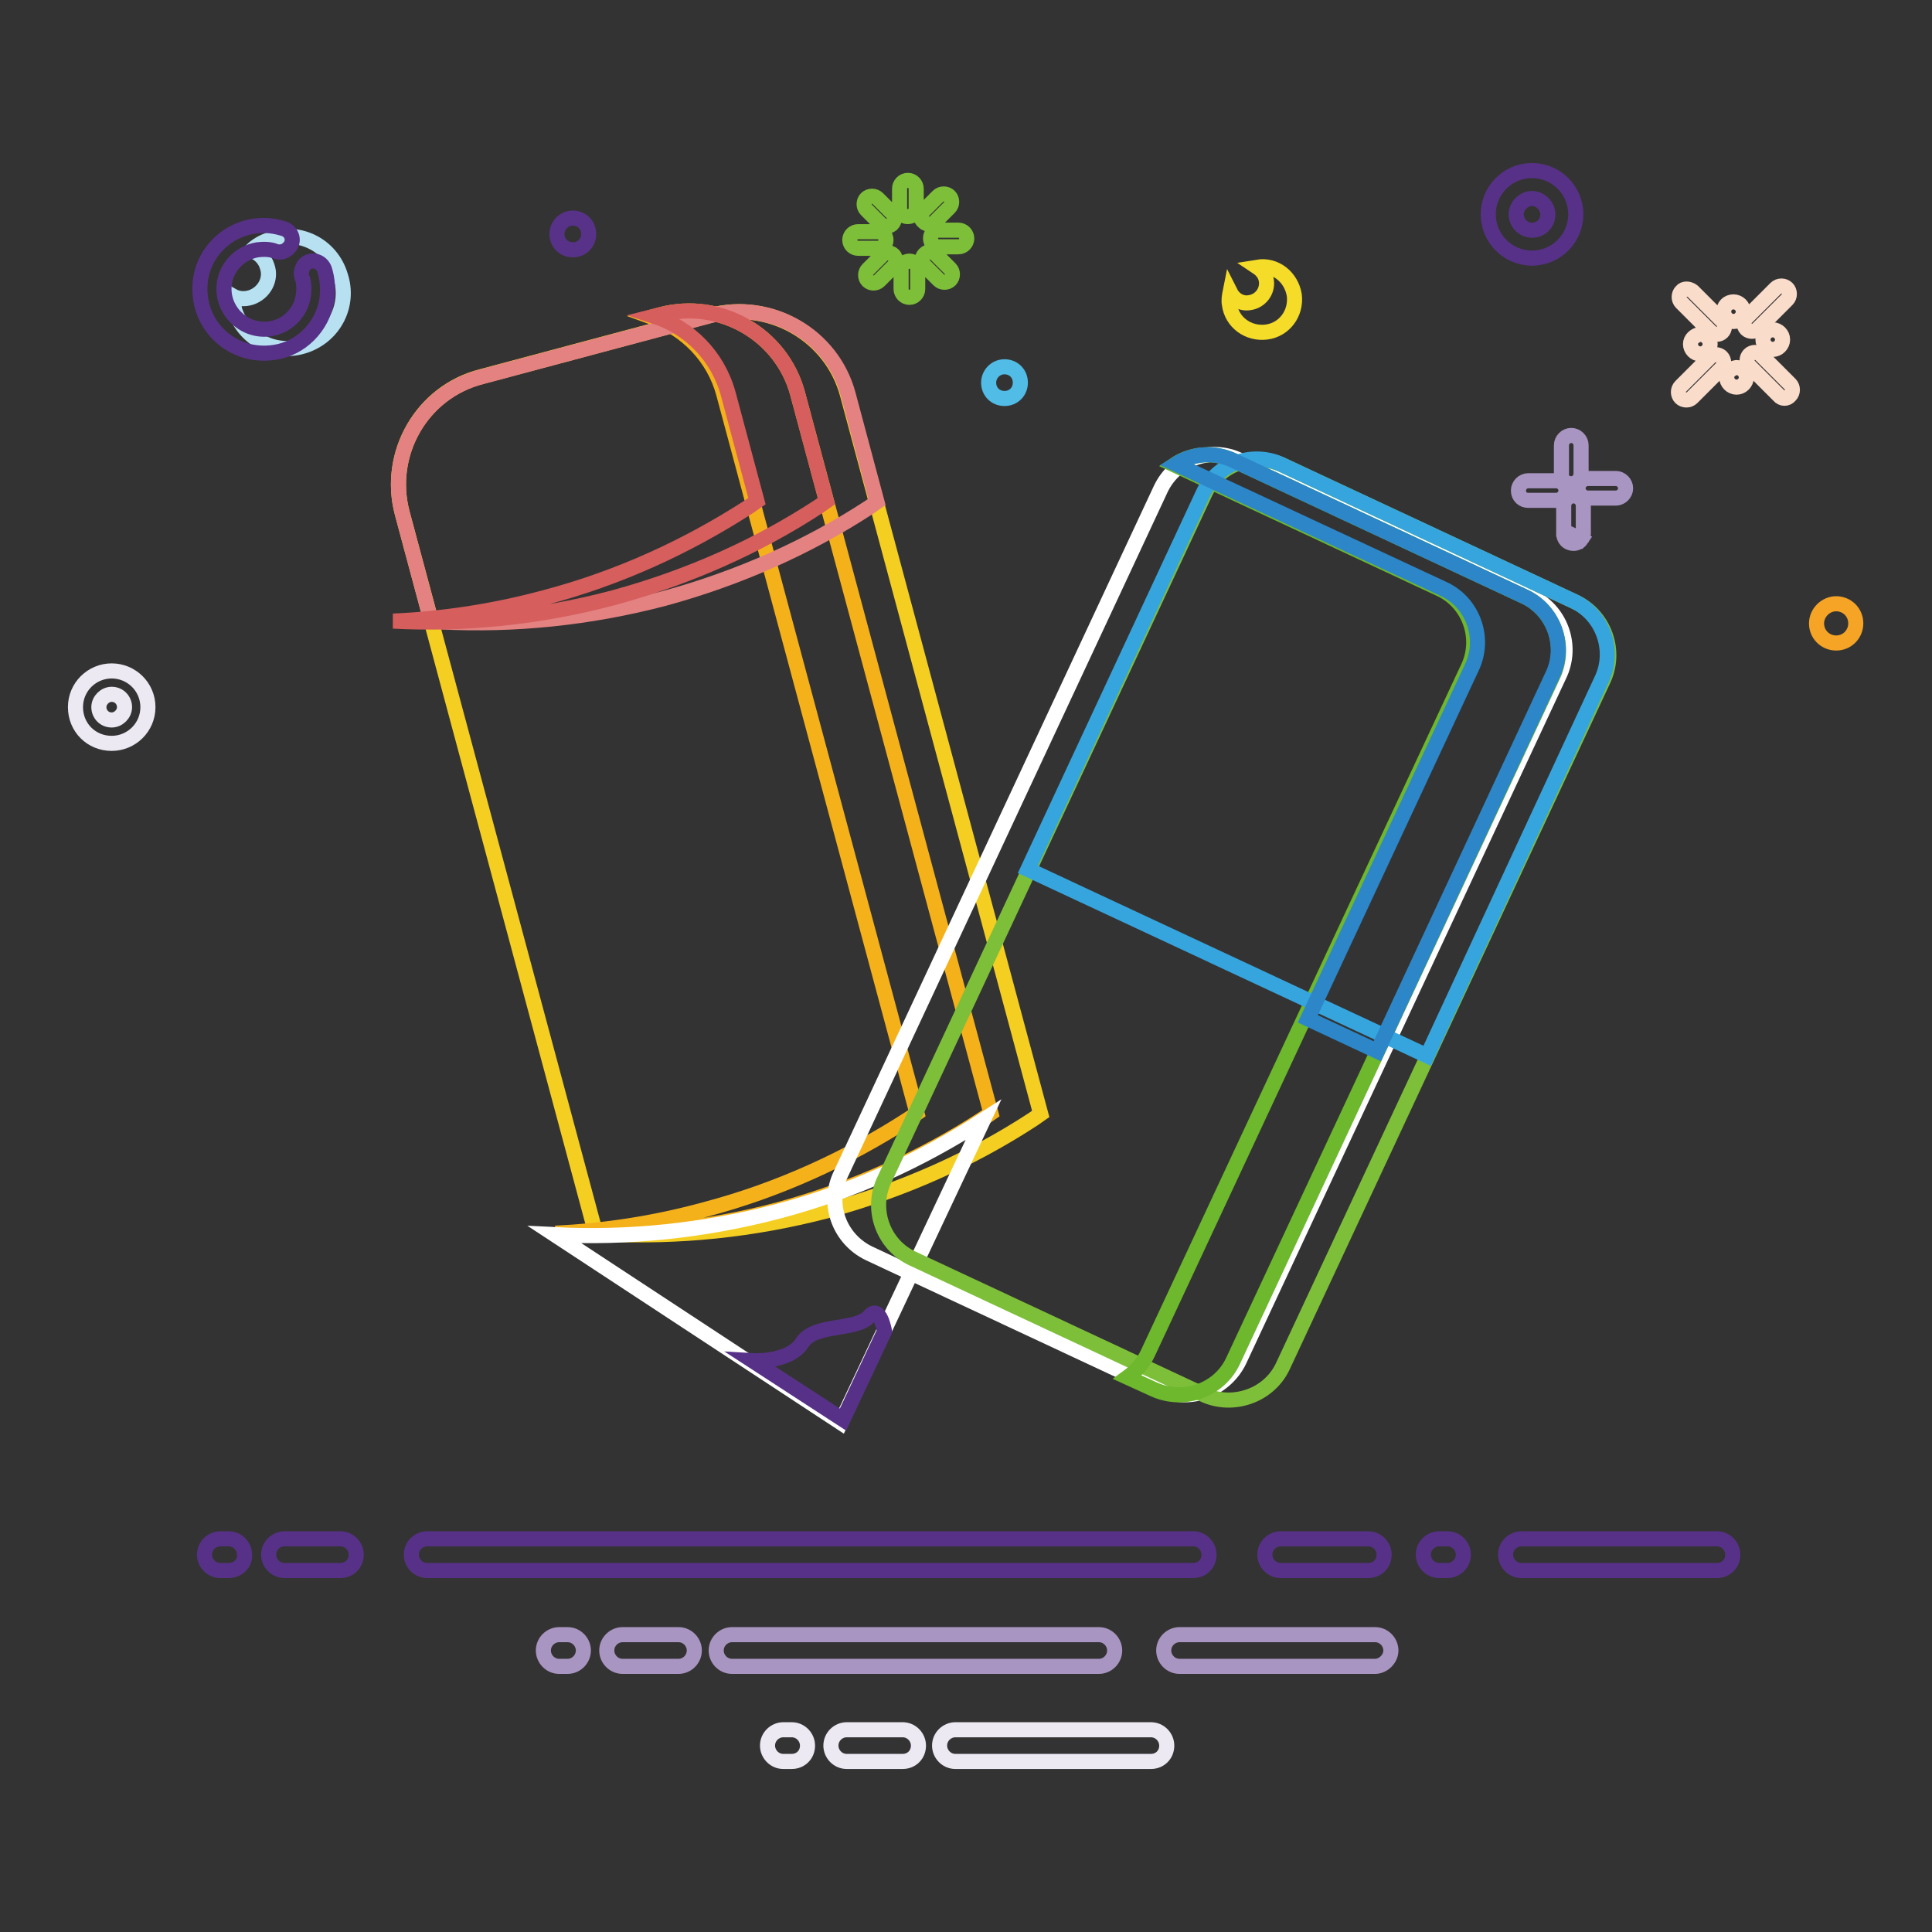 <?xml version="1.0" encoding="utf-8"?>
<!-- Svg Vector Icons : http://www.onlinewebfonts.com/icon -->
<!DOCTYPE svg PUBLIC "-//W3C//DTD SVG 1.1//EN" "http://www.w3.org/Graphics/SVG/1.1/DTD/svg11.dtd">
<svg version="1.1" xmlns="http://www.w3.org/2000/svg" xmlns:xlink="http://www.w3.org/1999/xlink" x="0px" y="0px" viewBox="0 0 256 256" enable-background="new 0 0 256 256" xml:space="preserve">
<rect x="0" y="0" width="256" height="256" fill="#333333" stroke="none"/>
<g> <path stroke-width="2" fill-opacity="0" stroke="#f4ce21"  d="M80.1,163.5c9.7,0.5,19.7-0.5,29.6-3.1c9.9-2.7,19.1-6.8,27.2-12.1l1-0.7l-25.6-95.3 c-2.1-7.9-10.3-12.6-18.2-10.5l-30.3,8.1C55.9,51.9,51.2,60.1,53.3,68l25.6,95.3L80.1,163.5z"/> <path stroke-width="2" fill-opacity="0" stroke="#f5b11a"  d="M105.7,52.2c-2.1-7.9-10.3-12.6-18.2-10.5L86.4,42c4.5,1.6,8.2,5.3,9.5,10.2l25.6,95.3l-1,0.7 c-8.2,5.3-17.3,9.5-27.2,12.1c-6.6,1.8-13.2,2.8-19.7,3.1c9.7,0.5,19.7-0.5,29.5-3.1c9.9-2.7,19.1-6.8,27.2-12.1l1-0.7L105.7,52.2 L105.7,52.2z"/> <path stroke-width="2" fill-opacity="0" stroke="#e48282"  d="M58.4,82.4c9.7,0.5,19.7-0.5,29.6-3.1c9.9-2.7,19.1-6.8,27.2-12.1l1-0.7l-3.8-14.2 c-2.1-7.9-10.3-12.6-18.2-10.5l-30.3,8.1C55.9,51.9,51.2,60.1,53.3,68l3.8,14.2L58.4,82.4z"/> <path stroke-width="2" fill-opacity="0" stroke="#d65e5d"  d="M105.7,52.2c-2.1-7.9-10.3-12.6-18.2-10.5l-0.8,0.2c4.6,1.5,8.4,5.2,9.8,10.3l3.8,14.2l-1,0.7 c-8.2,5.3-17.3,9.5-27.2,12.1c-6.7,1.8-13.3,2.8-20,3.1c9.6,0.5,19.4-0.5,29.2-3.1c9.9-2.7,19.1-6.8,27.2-12.1l1-0.7L105.7,52.2z" /> <path stroke-width="2" fill-opacity="0" stroke="#ffffff"  d="M73.5,163.6l37.9,24.9l18.9-40.1c-8.2,5.3-17.3,9.5-27.2,12.1C93.2,163.1,83.2,164.1,73.5,163.6z"/> <path stroke-width="2" fill-opacity="0" stroke="#a995c1"  d="M145.6,220.8H97c-1.2,0-2.1-1-2.1-2.1c0-1.2,1-2.1,2.1-2.1h48.6c1.2,0,2.1,1,2.1,2.1 C147.7,219.8,146.8,220.8,145.6,220.8z M89.9,220.8h-7.4c-1.2,0-2.1-1-2.1-2.1c0-1.2,1-2.1,2.1-2.1h7.4c1.2,0,2.1,1,2.1,2.1 C92,219.8,91.1,220.8,89.9,220.8z M182.2,220.8h-25.9c-1.2,0-2.1-1-2.1-2.1c0-1.2,1-2.1,2.1-2.1h25.9c1.2,0,2.1,1,2.1,2.1 C184.3,219.8,183.3,220.8,182.2,220.8z M75.2,220.8h-1.1c-1.2,0-2.1-1-2.1-2.1c0-1.2,1-2.1,2.1-2.1h1.1c1.2,0,2.1,1,2.1,2.1 C77.3,219.8,76.4,220.8,75.2,220.8z"/> <path stroke-width="2" fill-opacity="0" stroke="#ede9f3"  d="M119.6,233.4h-7.4c-1.2,0-2.1-1-2.1-2.1c0-1.2,1-2.1,2.1-2.1h7.4c1.2,0,2.1,1,2.1,2.1 C121.7,232.5,120.8,233.4,119.6,233.4z M152.5,233.4h-25.9c-1.2,0-2.1-1-2.1-2.1c0-1.2,1-2.1,2.1-2.1h25.9c1.2,0,2.1,1,2.1,2.1 C154.6,232.5,153.7,233.4,152.5,233.4z M104.9,233.4h-1.1c-1.2,0-2.1-1-2.1-2.1c0-1.2,1-2.1,2.1-2.1h1.1c1.2,0,2.1,1,2.1,2.1 C107,232.5,106.1,233.4,104.9,233.4z"/> <path stroke-width="2" fill-opacity="0" stroke="#b7e1f1"  d="M35.9,31.7c-1,0.3-1.9,0.8-2.6,1.5c1,0.3,1.8,1.1,2.1,2.1c0.6,1.7-0.4,3.5-2.1,4.1 c-0.9,0.3-1.8,0.2-2.5-0.2c0,0.6,0.2,1.2,0.3,1.9c1.3,3.9,5.4,6,9.3,4.7c3.9-1.3,6-5.4,4.7-9.3C43.9,32.5,39.7,30.4,35.9,31.7z"/> <path stroke-width="2" fill-opacity="0" stroke="#573188"  d="M40,36.7c0.3,0.7,0.3,1.6,0.2,2.4c-0.3,2.4-2.3,4.3-4.7,4.5c-3.3,0.3-6.1-2.5-5.8-5.8 c0.2-2.4,2.1-4.3,4.4-4.7c0.8-0.1,1.7-0.1,2.4,0.2c0.6,0.2,1.1,0.1,1.6-0.3l0.1-0.1c0.9-0.8,0.6-2.2-0.6-2.6 c-1-0.3-2.1-0.5-3.3-0.4c-4.2,0.3-7.6,3.7-7.8,7.9c-0.3,5.4,4.3,9.7,9.8,8.9c3.6-0.5,6.4-3.4,7-6.9c0.2-1.4,0.1-2.8-0.3-4.1 c-0.4-1.1-1.7-1.5-2.6-0.7C40,35.5,39.8,36.2,40,36.7z"/> <path stroke-width="2" fill-opacity="0" stroke="#51bce6"  d="M131,50.7c0,1.2,0.9,2.1,2.1,2.1c1.2,0,2.1-0.9,2.1-2.1c0-1.2-0.9-2.1-2.1-2.1 C131.9,48.6,131,49.6,131,50.7z"/> <path stroke-width="2" fill-opacity="0" stroke="#573288"  d="M73.8,31c0,1.2,0.9,2.1,2.1,2.1c1.2,0,2.1-0.9,2.1-2.1s-0.9-2.1-2.1-2.1C74.8,28.9,73.8,29.8,73.8,31z"/> <path stroke-width="2" fill-opacity="0" stroke="#f5a426"  d="M240.7,82.6c0,1.5,1.2,2.6,2.6,2.6c1.5,0,2.6-1.2,2.6-2.6c0-1.5-1.2-2.6-2.6-2.6 C241.9,80,240.7,81.2,240.7,82.6z"/> <path stroke-width="2" fill-opacity="0" stroke="#f4dc28"  d="M166.6,35.4L166.6,35.4c0.6,0.4,1.1,1,1.2,1.8c0.2,1.4-0.8,2.7-2.2,2.9c-1.1,0.2-2.1-0.4-2.6-1.4 c-0.1,0.5-0.2,1.1-0.1,1.6c0.3,2.4,2.5,4,4.9,3.7c2.4-0.3,4-2.5,3.7-4.9C171.1,36.7,169,35,166.6,35.4z"/> <path stroke-width="2" fill-opacity="0" stroke="#573188"  d="M203,22.6c-3.2,0-5.8,2.6-5.8,5.8s2.6,5.8,5.8,5.8c3.2,0,5.8-2.6,5.8-5.8S206.2,22.6,203,22.6z M203,30.5 c-1.2,0-2.1-1-2.1-2.1s1-2.1,2.1-2.1s2.1,1,2.1,2.1C205.1,29.6,204.2,30.5,203,30.5z"/> <path stroke-width="2" fill-opacity="0" stroke="#ede9f3"  d="M14.8,88.9c-2.6,0-4.8,2.1-4.8,4.8s2.1,4.8,4.8,4.8c2.6,0,4.8-2.1,4.8-4.8S17.4,88.9,14.8,88.9z M14.8,95.4 c-1,0-1.7-0.8-1.7-1.7s0.8-1.7,1.7-1.7c1,0,1.7,0.8,1.7,1.7C16.5,94.6,15.7,95.4,14.8,95.4z"/> <path stroke-width="2" fill-opacity="0" stroke="#a995c1"  d="M202.5,66.3h3.7c0.7,0,1.3-0.6,1.3-1.3c0-0.7-0.6-1.3-1.3-1.3h-3.7c-0.7,0-1.3,0.6-1.3,1.3 C201.2,65.8,201.8,66.3,202.5,66.3z M209.8,70.7V67c0-0.7-0.6-1.3-1.3-1.3c-0.7,0-1.3,0.6-1.3,1.3v3.4c0.8,0.3,1.6,0.7,2.3,1.1 C209.7,71.3,209.8,71,209.8,70.7z M208.5,72c0.4,0,0.8-0.2,1-0.5c-0.8-0.4-1.6-0.7-2.3-1.1v0.3C207.2,71.4,207.7,72,208.5,72z  M210.4,66h3.7c0.7,0,1.3-0.6,1.3-1.3s-0.6-1.3-1.3-1.3h-3.7c-0.7,0-1.3,0.6-1.3,1.3S209.7,66,210.4,66z M208.2,64.1 c0.7,0,1.3-0.6,1.3-1.3V59c0-0.7-0.6-1.3-1.3-1.3c-0.7,0-1.3,0.6-1.3,1.3v3.7C206.8,63.5,207.4,64.1,208.2,64.1z"/> <path stroke-width="2" fill-opacity="0" stroke="#fadccb"  d="M224,45.6c0,0.7,0.6,1.3,1.3,1.3c0.7,0,1.3-0.6,1.3-1.3c0,0,0,0,0,0c0-0.7-0.6-1.3-1.3-1.3 C224.6,44.4,224,44.9,224,45.6C224,45.6,224,45.6,224,45.6z"/> <path stroke-width="2" fill-opacity="0" stroke="#fadccb"  d="M233.6,45c0,0.7,0.6,1.3,1.3,1.3c0.7,0,1.3-0.6,1.3-1.3c0,0,0,0,0,0c0-0.7-0.6-1.3-1.3-1.3 C234.2,43.7,233.6,44.3,233.6,45C233.6,45,233.6,45,233.6,45z"/> <path stroke-width="2" fill-opacity="0" stroke="#fadccb"  d="M228.4,41.3c0,0.7,0.6,1.3,1.3,1.3c0.7,0,1.3-0.6,1.3-1.3c0,0,0,0,0,0c0-0.7-0.6-1.3-1.3-1.3 C228.9,40,228.4,40.6,228.4,41.3C228.4,41.3,228.4,41.3,228.4,41.3z"/> <path stroke-width="2" fill-opacity="0" stroke="#fadccb"  d="M228.8,50c0,0.7,0.6,1.3,1.3,1.3c0.7,0,1.3-0.6,1.3-1.3c0,0,0,0,0,0c0-0.7-0.6-1.3-1.3-1.3 C229.4,48.8,228.8,49.3,228.8,50C228.8,50,228.8,50,228.8,50z"/> <path stroke-width="2" fill-opacity="0" stroke="#fadccb"  d="M224.3,38.6l3.9,3.9c0.4,0.4,0.4,1.1,0,1.5c-0.4,0.4-1.1,0.4-1.5,0l-3.9-3.9c-0.4-0.4-0.4-1.1,0-1.5 C223.1,38.2,223.8,38.2,224.3,38.6z M222.7,51.2l3.9-3.9c0.4-0.4,1.1-0.4,1.5,0c0.4,0.4,0.4,1.1,0,1.5l-3.9,3.9 c-0.4,0.4-1.1,0.4-1.5,0C222.3,52.3,222.3,51.6,222.7,51.2z M235.7,52.4l-3.9-3.9c-0.4-0.4-0.4-1.1,0-1.5c0.4-0.4,1.1-0.4,1.5,0 l3.9,3.9c0.4,0.4,0.4,1.1,0,1.5C236.8,52.9,236.1,52.9,235.7,52.4z M236.8,39.7l-3.9,3.9c-0.4,0.4-1.1,0.4-1.5,0 c-0.4-0.4-0.4-1.1,0-1.5l3.9-3.9c0.4-0.4,1.1-0.4,1.5,0C237.2,38.6,237.2,39.3,236.8,39.7z"/> <path stroke-width="2" fill-opacity="0" stroke="#7ebf3a"  d="M116.7,29.7l-1.9-1.9c-0.4-0.4-0.4-1.1,0-1.5c0.4-0.4,1.1-0.4,1.5,0l1.9,1.9c0.4,0.4,0.4,1.1,0,1.5 C117.7,30.1,117.1,30.1,116.7,29.7z M116.3,32.9h-2.6c-0.6,0-1.1-0.5-1.1-1.1s0.5-1.1,1.1-1.1h2.6c0.6,0,1.1,0.5,1.1,1.1 S116.9,32.9,116.3,32.9z M118.4,35.3l-1.9,1.9c-0.4,0.4-1.1,0.4-1.5,0c-0.4-0.4-0.4-1.1,0-1.5l1.9-1.9c0.4-0.4,1.1-0.4,1.5,0 C118.8,34.3,118.8,34.9,118.4,35.3z M121.6,35.7v2.6c0,0.6-0.5,1.1-1.1,1.1c-0.6,0-1.1-0.5-1.1-1.1v-2.6c0-0.6,0.5-1.1,1.1-1.1 C121.1,34.6,121.6,35.1,121.6,35.7z M124,33.7l1.9,1.9c0.4,0.4,0.4,1.1,0,1.5c-0.4,0.4-1.1,0.4-1.5,0l-1.9-1.9 c-0.4-0.4-0.4-1.1,0-1.5C123,33.2,123.7,33.2,124,33.7z M124.4,30.5h2.6c0.6,0,1.1,0.5,1.1,1.1c0,0.6-0.5,1.1-1.1,1.1h-2.6 c-0.6,0-1.1-0.5-1.1-1.1C123.3,30.9,123.8,30.5,124.4,30.5z M122.4,27.9l1.9-1.9c0.4-0.4,1.1-0.4,1.5,0c0.4,0.4,0.4,1.1,0,1.5 l-1.9,1.9c-0.4,0.4-1.1,0.4-1.5,0C121.9,29,121.9,28.4,122.4,27.9z M119.2,27.6V25c0-0.6,0.5-1.1,1.1-1.1c0.6,0,1.1,0.5,1.1,1.1 v2.6c0,0.6-0.5,1.1-1.1,1.1C119.6,28.7,119.2,28.2,119.2,27.6z"/> <path stroke-width="2" fill-opacity="0" stroke="#573188"  d="M158.1,208.1H56.6c-1.2,0-2.1-1-2.1-2.1c0-1.2,1-2.1,2.1-2.1h101.5c1.2,0,2.1,1,2.1,2.1 C160.2,207.2,159.3,208.1,158.1,208.1z M45.1,208.1h-7.4c-1.2,0-2.1-1-2.1-2.1c0-1.2,1-2.1,2.1-2.1h7.4c1.2,0,2.1,1,2.1,2.1 C47.2,207.2,46.3,208.1,45.1,208.1z M227.5,208.1h-25.9c-1.2,0-2.1-1-2.1-2.1c0-1.2,1-2.1,2.1-2.1h25.9c1.2,0,2.1,1,2.1,2.1 C229.6,207.2,228.7,208.1,227.5,208.1z M181.3,208.1h-11.6c-1.2,0-2.1-1-2.1-2.1c0-1.2,1-2.1,2.1-2.1h11.6c1.2,0,2.1,1,2.1,2.1 C183.4,207.2,182.5,208.1,181.3,208.1z M30.3,208.1h-1.1c-1.2,0-2.1-1-2.1-2.1c0-1.2,1-2.1,2.1-2.1h1.1c1.2,0,2.1,1,2.1,2.1 C32.5,207.2,31.5,208.1,30.3,208.1z M191.8,208.1h-1.1c-1.2,0-2.1-1-2.1-2.1c0-1.2,1-2.1,2.1-2.1h1.1c1.2,0,2.1,1,2.1,2.1 C193.9,207.2,192.9,208.1,191.8,208.1z"/> <path stroke-width="2" fill-opacity="0" stroke="#573188"  d="M99.7,180.3l12,7.8l5.5-11.7c0,0-0.6-3.6-2-2c-1.7,2-7.2,0.9-8.9,3.5C104.6,180.6,99.7,180.3,99.7,180.3 L99.7,180.3z"/> <path stroke-width="2" fill-opacity="0" stroke="#ffffff"  d="M153.7,184.1l-38.5-18c-4-1.9-5.7-6.6-3.8-10.5l42.4-90.8c1.9-4,6.6-5.7,10.5-3.8l38.5,18 c4,1.8,5.7,6.6,3.8,10.5l-42.4,90.8C162.3,184.2,157.6,185.9,153.7,184.1z"/> <path stroke-width="2" fill-opacity="0" stroke="#7ebf3a"  d="M159.5,184.8l-38.5-18c-4-1.8-5.7-6.6-3.8-10.5l42.4-90.8c1.8-4,6.6-5.7,10.5-3.8l38.5,18 c4,1.8,5.7,6.6,3.8,10.5L170,181C168.2,184.9,163.4,186.6,159.5,184.8z"/> <path stroke-width="2" fill-opacity="0" stroke="#6db82c"  d="M201.9,79l-38.5-18c-2.6-1.2-5.6-0.9-7.8,0.6L190.7,78c4,1.8,5.7,6.6,3.8,10.5l-42.4,90.8 c-0.6,1.3-1.6,2.4-2.7,3.2l3.5,1.6c4,1.8,8.7,0.1,10.5-3.8l42.4-90.8C207.6,85.6,205.9,80.8,201.9,79z"/> <path stroke-width="2" fill-opacity="0" stroke="#36a5de"  d="M189.1,139.9l-52.9-24.7l23.2-49.8c1.8-4,6.6-5.7,10.5-3.8l38.5,18c4,1.8,5.7,6.6,3.8,10.5L189.1,139.9z"/> <path stroke-width="2" fill-opacity="0" stroke="#2c86c8"  d="M201.9,79l-38.5-18c-2.6-1.2-5.4-0.9-7.6,0.5l35.4,16.5c4,1.8,5.7,6.6,3.8,10.5l-21.7,46.5l9.2,4.3 l23.2-49.8C207.6,85.6,205.9,80.8,201.9,79z"/></g>
</svg>